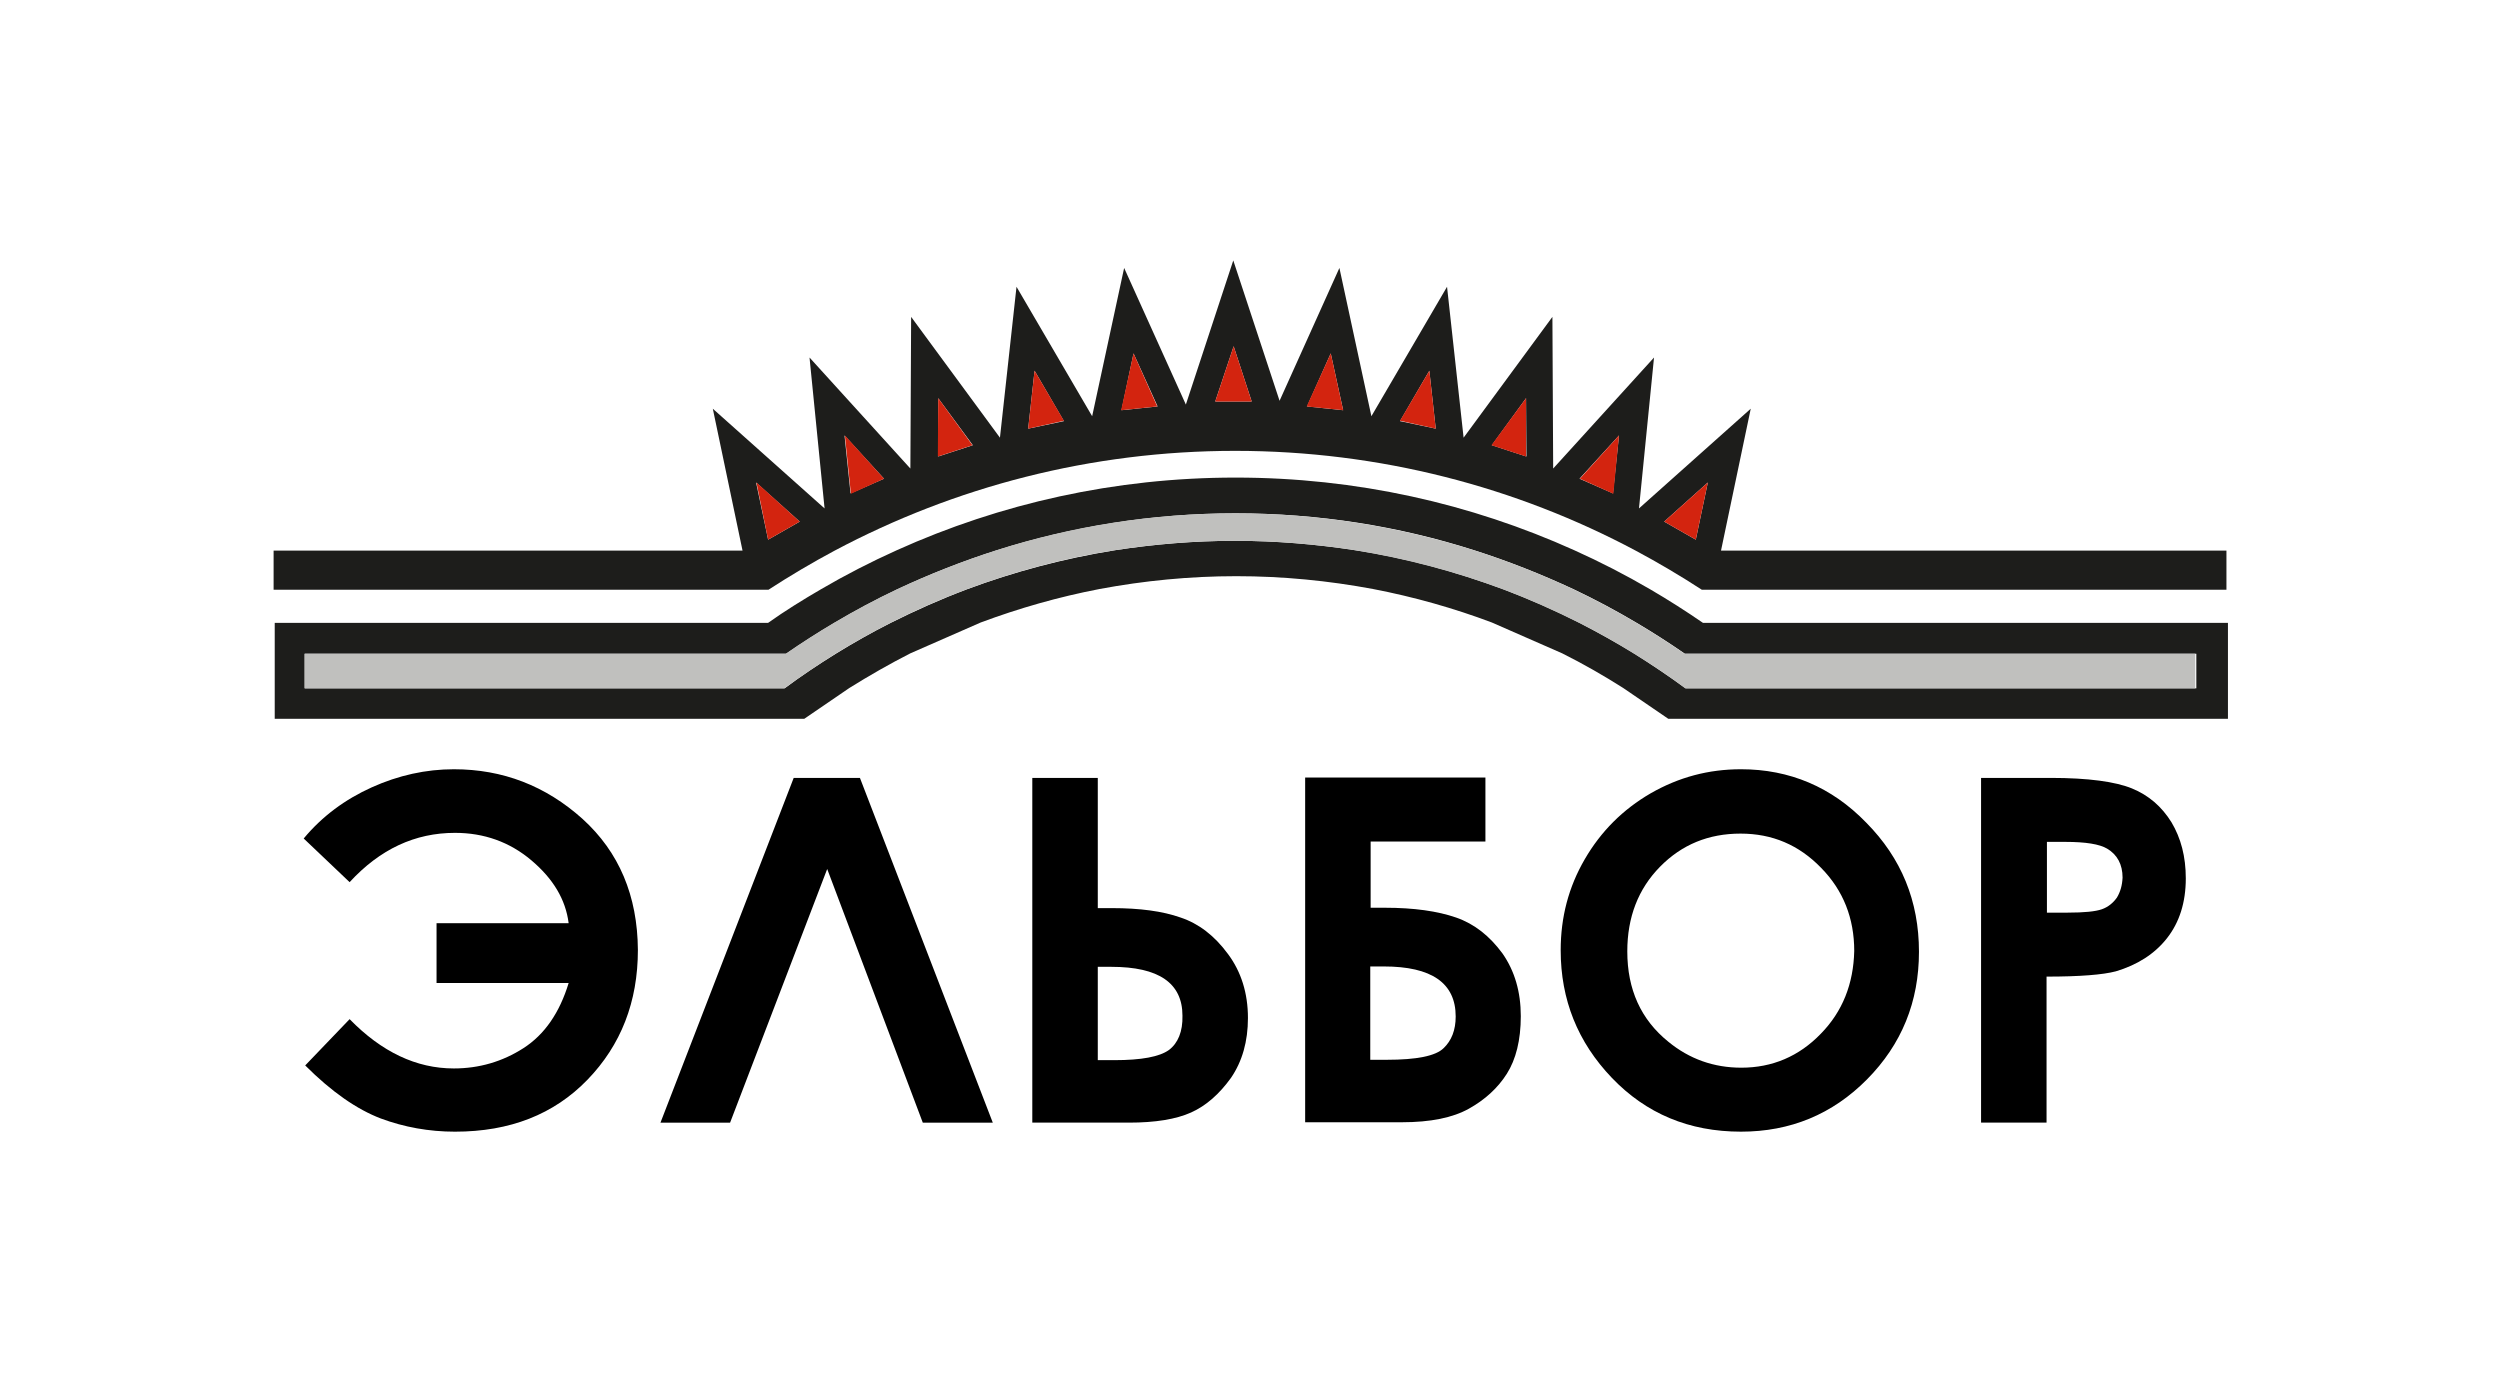 <?xml version="1.0" encoding="UTF-8" standalone="no"?>
<!-- Created with Inkscape (http://www.inkscape.org/) -->

<svg
   xmlns:dc="http://purl.org/dc/elements/1.1/"
   xmlns:cc="http://creativecommons.org/ns#"
   xmlns:rdf="http://www.w3.org/1999/02/22-rdf-syntax-ns#"
   xmlns:svg="http://www.w3.org/2000/svg"
   xmlns="http://www.w3.org/2000/svg"
   xmlns:sodipodi="http://sodipodi.sourceforge.net/DTD/sodipodi-0.dtd"
   xmlns:inkscape="http://www.inkscape.org/namespaces/inkscape"
   width="236"
   height="131"
   viewBox="0 0 236 131"
   id="svg2"
   version="1.1"
   inkscape:version="0.91 r13725"
   sodipodi:docname="elbor.svg"
   inkscape:export-filename="C:\OpenServer\domains\zamki.dev\app\img\brands\albor.png"
   inkscape:export-xdpi="89"
   inkscape:export-ydpi="89">
  <defs
     id="defs4">
    <inkscape:perspective
       sodipodi:type="inkscape:persp3d"
       inkscape:vp_x="0 : 526.18108 : 1"
       inkscape:vp_y="0 : 999.99997 : 0"
       inkscape:vp_z="744.0945 : 526.18109 : 1"
       inkscape:persp3d-origin="372.04726 : 350.78738 : 1"
       id="perspective3935" />
    <inkscape:perspective
       sodipodi:type="inkscape:persp3d"
       inkscape:vp_x="0 : 526.18108 : 1"
       inkscape:vp_y="0 : 999.99997 : 0"
       inkscape:vp_z="744.0945 : 526.18109 : 1"
       inkscape:persp3d-origin="372.04726 : 350.78738 : 1"
       id="perspective3935-2" />
    <inkscape:perspective
       sodipodi:type="inkscape:persp3d"
       inkscape:vp_x="0 : 526.18108 : 1"
       inkscape:vp_y="0 : 999.99997 : 0"
       inkscape:vp_z="744.0945 : 526.18109 : 1"
       inkscape:persp3d-origin="372.04726 : 350.78738 : 1"
       id="perspective3935-7" />
    <inkscape:perspective
       sodipodi:type="inkscape:persp3d"
       inkscape:vp_x="0 : 526.18108 : 1"
       inkscape:vp_y="0 : 999.99997 : 0"
       inkscape:vp_z="744.09449 : 526.18108 : 1"
       inkscape:persp3d-origin="372.04725 : 350.78738 : 1"
       id="perspective3935-6" />
    <inkscape:perspective
       sodipodi:type="inkscape:persp3d"
       inkscape:vp_x="0 : 526.18108 : 1"
       inkscape:vp_y="0 : 999.99997 : 0"
       inkscape:vp_z="744.09449 : 526.18108 : 1"
       inkscape:persp3d-origin="372.04725 : 350.78738 : 1"
       id="perspective3935-2-9" />
    <inkscape:perspective
       sodipodi:type="inkscape:persp3d"
       inkscape:vp_x="0 : 526.18108 : 1"
       inkscape:vp_y="0 : 999.99997 : 0"
       inkscape:vp_z="744.09449 : 526.18108 : 1"
       inkscape:persp3d-origin="372.04725 : 350.78738 : 1"
       id="perspective3935-7-6" />
    <inkscape:perspective
       sodipodi:type="inkscape:persp3d"
       inkscape:vp_x="0 : 526.18108 : 1"
       inkscape:vp_y="0 : 999.99997 : 0"
       inkscape:vp_z="744.09449 : 526.18108 : 1"
       inkscape:persp3d-origin="372.04725 : 350.78738 : 1"
       id="perspective3935-5" />
    <inkscape:perspective
       sodipodi:type="inkscape:persp3d"
       inkscape:vp_x="0 : 526.18108 : 1"
       inkscape:vp_y="0 : 999.99997 : 0"
       inkscape:vp_z="744.09449 : 526.18108 : 1"
       inkscape:persp3d-origin="372.04725 : 350.78738 : 1"
       id="perspective3935-2-7" />
    <inkscape:perspective
       sodipodi:type="inkscape:persp3d"
       inkscape:vp_x="0 : 526.18108 : 1"
       inkscape:vp_y="0 : 999.99997 : 0"
       inkscape:vp_z="744.09449 : 526.18108 : 1"
       inkscape:persp3d-origin="372.04725 : 350.78738 : 1"
       id="perspective3935-7-4" />
    <inkscape:perspective
       sodipodi:type="inkscape:persp3d"
       inkscape:vp_x="0 : 526.18108 : 1"
       inkscape:vp_y="0 : 999.99997 : 0"
       inkscape:vp_z="744.09449 : 526.18108 : 1"
       inkscape:persp3d-origin="372.04725 : 350.78738 : 1"
       id="perspective3935-23" />
    <inkscape:perspective
       sodipodi:type="inkscape:persp3d"
       inkscape:vp_x="0 : 526.18108 : 1"
       inkscape:vp_y="0 : 999.99997 : 0"
       inkscape:vp_z="744.09449 : 526.18108 : 1"
       inkscape:persp3d-origin="372.04725 : 350.78738 : 1"
       id="perspective3935-2-1" />
    <inkscape:perspective
       sodipodi:type="inkscape:persp3d"
       inkscape:vp_x="0 : 526.18108 : 1"
       inkscape:vp_y="0 : 999.99997 : 0"
       inkscape:vp_z="744.09449 : 526.18108 : 1"
       inkscape:persp3d-origin="372.04725 : 350.78738 : 1"
       id="perspective3935-7-0" />
  </defs>
  <sodipodi:namedview
     id="base"
     pagecolor="#ffffff"
     bordercolor="#666666"
     borderopacity="1.0"
     inkscape:pageopacity="0.0"
     inkscape:pageshadow="2"
     inkscape:zoom="1.4"
     inkscape:cx="87.37153"
     inkscape:cy="47.456223"
     inkscape:document-units="px"
     inkscape:current-layer="g3380"
     showgrid="false"
     fit-margin-top="0"
     fit-margin-left="0"
     fit-margin-right="0"
     fit-margin-bottom="0"
     units="px"
     inkscape:window-width="1366"
     inkscape:window-height="705"
     inkscape:window-x="-8"
     inkscape:window-y="-8"
     inkscape:window-maximized="1" />
  <g
     inkscape:label="Layer 1"
     inkscape:groupmode="layer"
     id="layer1"
     transform="translate(-172.289,-445.212)">
    <g
       id="g3381"
       transform="matrix(0.067,0,0,0.067,275.99,471.893)">
      <g
         id="g3380"
         transform="matrix(0.942,0,0,0.942,-43.64,85.901)">
        <g
           id="g31"
           transform="matrix(5.629,0,0,5.629,1746.299,2358.548)">
          <path
             d="m -439.1,-292.7 c -9.8,-8.8 -21.2,-13.2 -34.2,-13.2 -7.4,0 -14.7,1.6 -21.8,4.8 -7.1,3.2 -13.2,7.7 -18.1,13.6 l 12.2,11.6 c 8.1,-8.8 17.4,-13.1 28,-13.1 7.7,0 14.5,2.4 20.3,7.3 5.8,4.9 9.1,10.4 9.9,16.7 l -35.1,0 0,15.9 35.1,0 c -2.4,7.9 -6.4,13.7 -12,17.3 -5.6,3.6 -11.8,5.4 -18.5,5.4 -10,0 -19.2,-4.4 -27.7,-13.1 l -11.8,12.3 c 7.1,7.1 13.8,11.7 20.1,14.1 6.2,2.3 12.8,3.5 19.7,3.5 14.6,0 26.3,-4.6 35.2,-13.8 8.9,-9.2 13.4,-20.7 13.4,-34.5 -0.1,-14.4 -5,-26 -14.7,-34.8 z"
             id="path33"
             inkscape:connector-curvature="0" />
          <polygon
             points="-418.4,-212 -399.9,-212 -374.1,-279.4 -348.7,-212 -330.1,-212 -365.4,-303.6 -383,-303.6 "
             id="polygon35" />
          <path
             d="m -280.2,-266.5 c -4.8,-1.7 -10.9,-2.5 -18.2,-2.5 l -3.8,0 0,-34.6 -17.4,0 0,91.6 25.7,0 c 7,0 12.5,-0.9 16.5,-2.7 4,-1.8 7.5,-4.9 10.6,-9.2 3,-4.4 4.5,-9.7 4.5,-15.9 0,-6.6 -1.8,-12.3 -5.3,-17 -3.6,-4.9 -7.8,-8.1 -12.6,-9.7 z m -3.1,35.2 c -2.5,1.8 -7.3,2.7 -14.5,2.7 l -4.4,0 0,-24.8 3.6,0 c 12.6,0 18.9,4.3 18.9,13 0.1,4.2 -1.2,7.3 -3.6,9.1 z"
             id="path37"
             inkscape:connector-curvature="0" />
          <path
             d="m -207,-266.5 c -4.9,-1.7 -11.2,-2.6 -18.9,-2.6 l -3.8,0 0,-17.6 30.5,0 0,-17 -47.9,0 0,91.6 25.7,0 c 7.6,0 13.5,-1.2 17.8,-3.6 4.3,-2.4 7.7,-5.5 10.1,-9.3 2.4,-3.8 3.7,-8.9 3.7,-15.3 0,-6.4 -1.6,-12 -4.9,-16.7 -3.4,-4.6 -7.4,-7.8 -12.3,-9.5 z m -3.3,34.7 c -2.1,2.1 -7.2,3.1 -15.1,3.1 l -4.4,0 0,-24.8 3.6,0 c 12.7,0 19.1,4.4 19.1,13.3 0,3.6 -1.1,6.4 -3.2,8.4 z"
             id="path39"
             inkscape:connector-curvature="0" />
          <path
             d="m -131.3,-305.9 c -8.6,0 -16.5,2.1 -24,6.4 -7.4,4.3 -13.2,10.1 -17.5,17.5 -4.3,7.4 -6.4,15.4 -6.4,24.2 0,13.1 4.5,24.4 13.6,33.9 9.1,9.5 20.5,14.3 34.3,14.3 13.1,0 24.3,-4.6 33.5,-13.9 9.2,-9.3 13.8,-20.6 13.8,-33.9 0,-13.5 -4.7,-24.9 -14,-34.3 -9.2,-9.5 -20.4,-14.2 -33.3,-14.2 z m 21.2,70.3 c -5.8,6 -12.9,9 -21.1,9 -7.3,0 -13.8,-2.3 -19.4,-6.9 -7.3,-5.9 -10.9,-13.9 -10.9,-24 0,-9.1 2.9,-16.6 8.7,-22.5 5.8,-5.9 12.9,-8.8 21.4,-8.8 8.4,0 15.5,3 21.4,9.1 5.9,6 8.8,13.4 8.8,22.1 -0.2,8.7 -3.1,16.1 -8.9,22 z"
             id="path41"
             inkscape:connector-curvature="0" />
          <path
             d="m -27.4,-300.8 c -4.4,-1.8 -11.6,-2.8 -21.6,-2.8 l -18.5,0 0,91.6 17.4,0 0,-38.8 c 8.9,0 15,-0.5 18.4,-1.4 5.7,-1.7 10.3,-4.6 13.6,-8.8 3.3,-4.2 5,-9.5 5,-15.9 0,-5.8 -1.3,-10.7 -3.8,-14.9 -2.6,-4.2 -6.1,-7.2 -10.5,-9 z m -4,29 c -1,1.4 -2.3,2.5 -4,3.1 -1.7,0.6 -4.7,0.9 -9.1,0.9 l -5.5,0 0,-18.8 4.9,0 c 5.4,0 9.1,0.6 11.1,1.8 2.7,1.6 4.1,4.2 4.1,7.7 -0.1,2.1 -0.6,3.8 -1.5,5.3 z"
             id="path43"
             inkscape:connector-curvature="0" />
          <path
             class="st1"
             d="m -113.8,-344.8 -15.2,0 -12.4,0 c -4.5,-3.1 -9.2,-6.1 -14,-8.9 -6.5,-3.8 -13.3,-7.3 -20.2,-10.4 -27.5,-12.4 -57.9,-19.3 -90,-19.3 -32.1,0 -62.5,6.9 -90,19.3 -6.9,3.1 -13.7,6.6 -20.2,10.4 -4.8,2.8 -9.5,5.7 -14,8.9 l -12.4,0 -15.2,0 -103.5,0 0,25.5 77.5,0 12.8,0 10.1,0 13.8,0 11.1,0 15.4,0 12,-8.2 c 5.3,-3.3 10.7,-6.4 16.2,-9.2 l 18.7,-8.2 c 10.2,-3.8 20.7,-6.8 31.6,-8.9 11.8,-2.2 23.9,-3.4 36.3,-3.4 12.4,0 24.5,1.2 36.3,3.4 10.9,2.1 21.5,5.1 31.6,8.9 l 18.7,8.2 c 5.6,2.8 11,5.9 16.2,9.2 l 12,8.2 15.4,0 11.1,0 13.8,0 10.1,0 12.8,0 85.5,0 0,-25.5 -111.9,0 z m 103.4,17.4 -84.8,0 -13.4,0 -10.7,0 -14.7,0 -12,0 c -4.4,-3.2 -9,-6.3 -13.6,-9.2 -4.7,-2.9 -9.6,-5.6 -14.6,-8.2 -6.5,-3.3 -13.3,-6.3 -20.2,-8.9 -12.6,-4.7 -25.8,-8.3 -39.4,-10.4 -10.4,-1.6 -21,-2.5 -31.9,-2.5 -10.8,0 -21.5,0.9 -31.9,2.5 -13.6,2.2 -26.8,5.7 -39.4,10.4 -6.9,2.6 -13.6,5.6 -20.2,8.9 -5,2.5 -9.9,5.3 -14.6,8.2 -4.7,2.9 -9.2,5.9 -13.6,9.2 l -11.9,0 -14.7,0 -10.7,0 -13.4,0 -76.8,0 0,-9.2 86.1,0 14.3,0 11.5,0 16,0 c 4.2,-2.9 8.4,-5.6 12.8,-8.2 5.4,-3.2 11,-6.2 16.7,-8.9 8.5,-4 17.4,-7.5 26.5,-10.4 20,-6.3 41.3,-9.8 63.4,-9.8 22.1,0 43.4,3.4 63.4,9.8 9.1,2.9 17.9,6.4 26.5,10.4 5.7,2.7 11.3,5.7 16.7,8.9 4.4,2.6 8.6,5.3 12.8,8.2 l 16,0 11.5,0 14.3,0 94.1,0 0,9.2 z"
             id="path45"
             inkscape:connector-curvature="0"
             style="fill:#1d1d1b" />
          <path
             class="st1"
             d="m -389.7,-353.6 c 5.7,-3.7 11.6,-7.2 17.6,-10.4 31.8,-16.9 68,-26.5 106.4,-26.5 38.4,0 74.7,9.6 106.4,26.5 6,3.2 11.9,6.7 17.6,10.4 l 16.6,0 122.8,0 0,-10.4 -134.3,0 7.9,-37.7 -29.7,26.5 4,-40.1 -26.8,29.5 -0.2,-40.3 -23.6,32.1 -4.4,-40.1 -20.1,34.4 -8.5,-39.4 -15.9,35.3 -12.3,-37.3 -12.6,38.3 -16.4,-36.3 -8.5,39.4 -20.1,-34.4 -4.4,40.1 -23.6,-32.1 -0.2,40.3 -26.8,-29.5 4,40.1 -29.7,-26.5 7.9,37.7 -124.6,0 0,10.4 114.8,0 16.7,0 z m 249.6,-28.5 -3.2,15.2 -8.4,-4.8 11.6,-10.4 z m -23.6,-12.5 -1.6,15.4 -8.9,-3.9 10.5,-11.5 z m -24.7,-9.9 0.1,15.5 -9.2,-3 9.1,-12.5 z m -25.7,-7.3 1.7,15.4 -9.5,-2 7.8,-13.4 z m -26.2,-4.6 3.3,15.1 -9.6,-1 6.3,-14.1 z m -25.8,-1.9 4.8,14.7 -9.7,0 4.9,-14.7 z m -26.6,1.9 6.4,14.1 -9.6,1 3.2,-15.1 z m -26.3,4.6 7.8,13.4 -9.5,2 1.7,-15.4 z m -25.6,7.3 9.2,12.5 -9.2,3 0,-15.5 z m -14.4,21.4 -8.9,3.9 -1.6,-15.4 10.5,11.5 z m -22.4,11.4 -8.4,4.8 -3.2,-15.2 11.6,10.4 z"
             id="path47"
             inkscape:connector-curvature="0"
             style="fill:#1d1d1b" />
          <path
             class="st2"
             d="m -118.8,-336.6 -11.5,0 -16,0 c -4.2,-2.9 -8.4,-5.6 -12.8,-8.2 -5.4,-3.2 -11,-6.2 -16.7,-8.9 -8.5,-4 -17.4,-7.5 -26.5,-10.4 -20,-6.3 -41.3,-9.8 -63.4,-9.8 -22.1,0 -43.4,3.4 -63.4,9.8 -9.1,2.9 -17.9,6.4 -26.5,10.4 -5.7,2.7 -11.3,5.7 -16.7,8.9 -4.4,2.6 -8.6,5.3 -12.8,8.2 l -16,0 -11.5,0 -14.3,0 -86.1,0 0,9.2 76.8,0 13.4,0 10.7,0 14.7,0 11.9,0 c 4.4,-3.2 9,-6.3 13.6,-9.2 4.7,-2.9 9.6,-5.6 14.6,-8.2 6.5,-3.3 13.3,-6.3 20.2,-8.9 12.6,-4.7 25.8,-8.3 39.4,-10.4 10.4,-1.6 21,-2.5 31.9,-2.5 10.8,0 21.5,0.9 31.9,2.5 13.6,2.2 26.8,5.7 39.4,10.4 6.9,2.6 13.6,5.6 20.2,8.9 5,2.5 9.9,5.3 14.6,8.2 4.7,2.9 9.2,5.9 13.6,9.2 l 11.9,0 14.7,0 10.7,0 13.4,0 84.8,0 0,-9.2 -94.1,0 -14.1,0 z"
             id="path49"
             inkscape:connector-curvature="0"
             style="fill:#c0c0be" />
          <polygon
             class="st3"
             points="-266.1,-418.3 -271,-403.6 -261.3,-403.6 "
             id="polygon51"
             style="fill:#d3240f" />
          <polygon
             class="st3"
             points="-292.7,-416.4 -296,-401.3 -286.4,-402.3 "
             id="polygon53"
             style="fill:#d3240f" />
          <polygon
             class="st3"
             points="-319,-411.8 -320.7,-396.4 -311.2,-398.5 "
             id="polygon55"
             style="fill:#d3240f" />
          <polygon
             class="st3"
             points="-344.6,-404.5 -344.7,-389 -335.5,-392 "
             id="polygon57"
             style="fill:#d3240f" />
          <polygon
             class="st3"
             points="-359,-383.1 -369.4,-394.6 -367.8,-379.1 "
             id="polygon59"
             style="fill:#d3240f" />
          <polygon
             class="st3"
             points="-381.4,-371.7 -392.9,-382.1 -389.8,-366.9 "
             id="polygon61"
             style="fill:#d3240f" />
          <polygon
             class="st3"
             points="-240.3,-416.4 -246.7,-402.3 -237,-401.3 "
             id="polygon63"
             style="fill:#d3240f" />
          <polygon
             class="st3"
             points="-214.1,-411.8 -221.9,-398.5 -212.4,-396.4 "
             id="polygon65"
             style="fill:#d3240f" />
          <polygon
             class="st3"
             points="-188.4,-404.5 -197.6,-392 -188.4,-389 "
             id="polygon67"
             style="fill:#d3240f" />
          <polygon
             class="st3"
             points="-163.7,-394.6 -174.1,-383.1 -165.2,-379.1 "
             id="polygon69"
             style="fill:#d3240f" />
          <polygon
             class="st3"
             points="-140.1,-382.1 -151.7,-371.7 -143.3,-366.9 "
             id="polygon71"
             style="fill:#d3240f" />
        </g>
      </g>
    </g>
  </g>
</svg>
